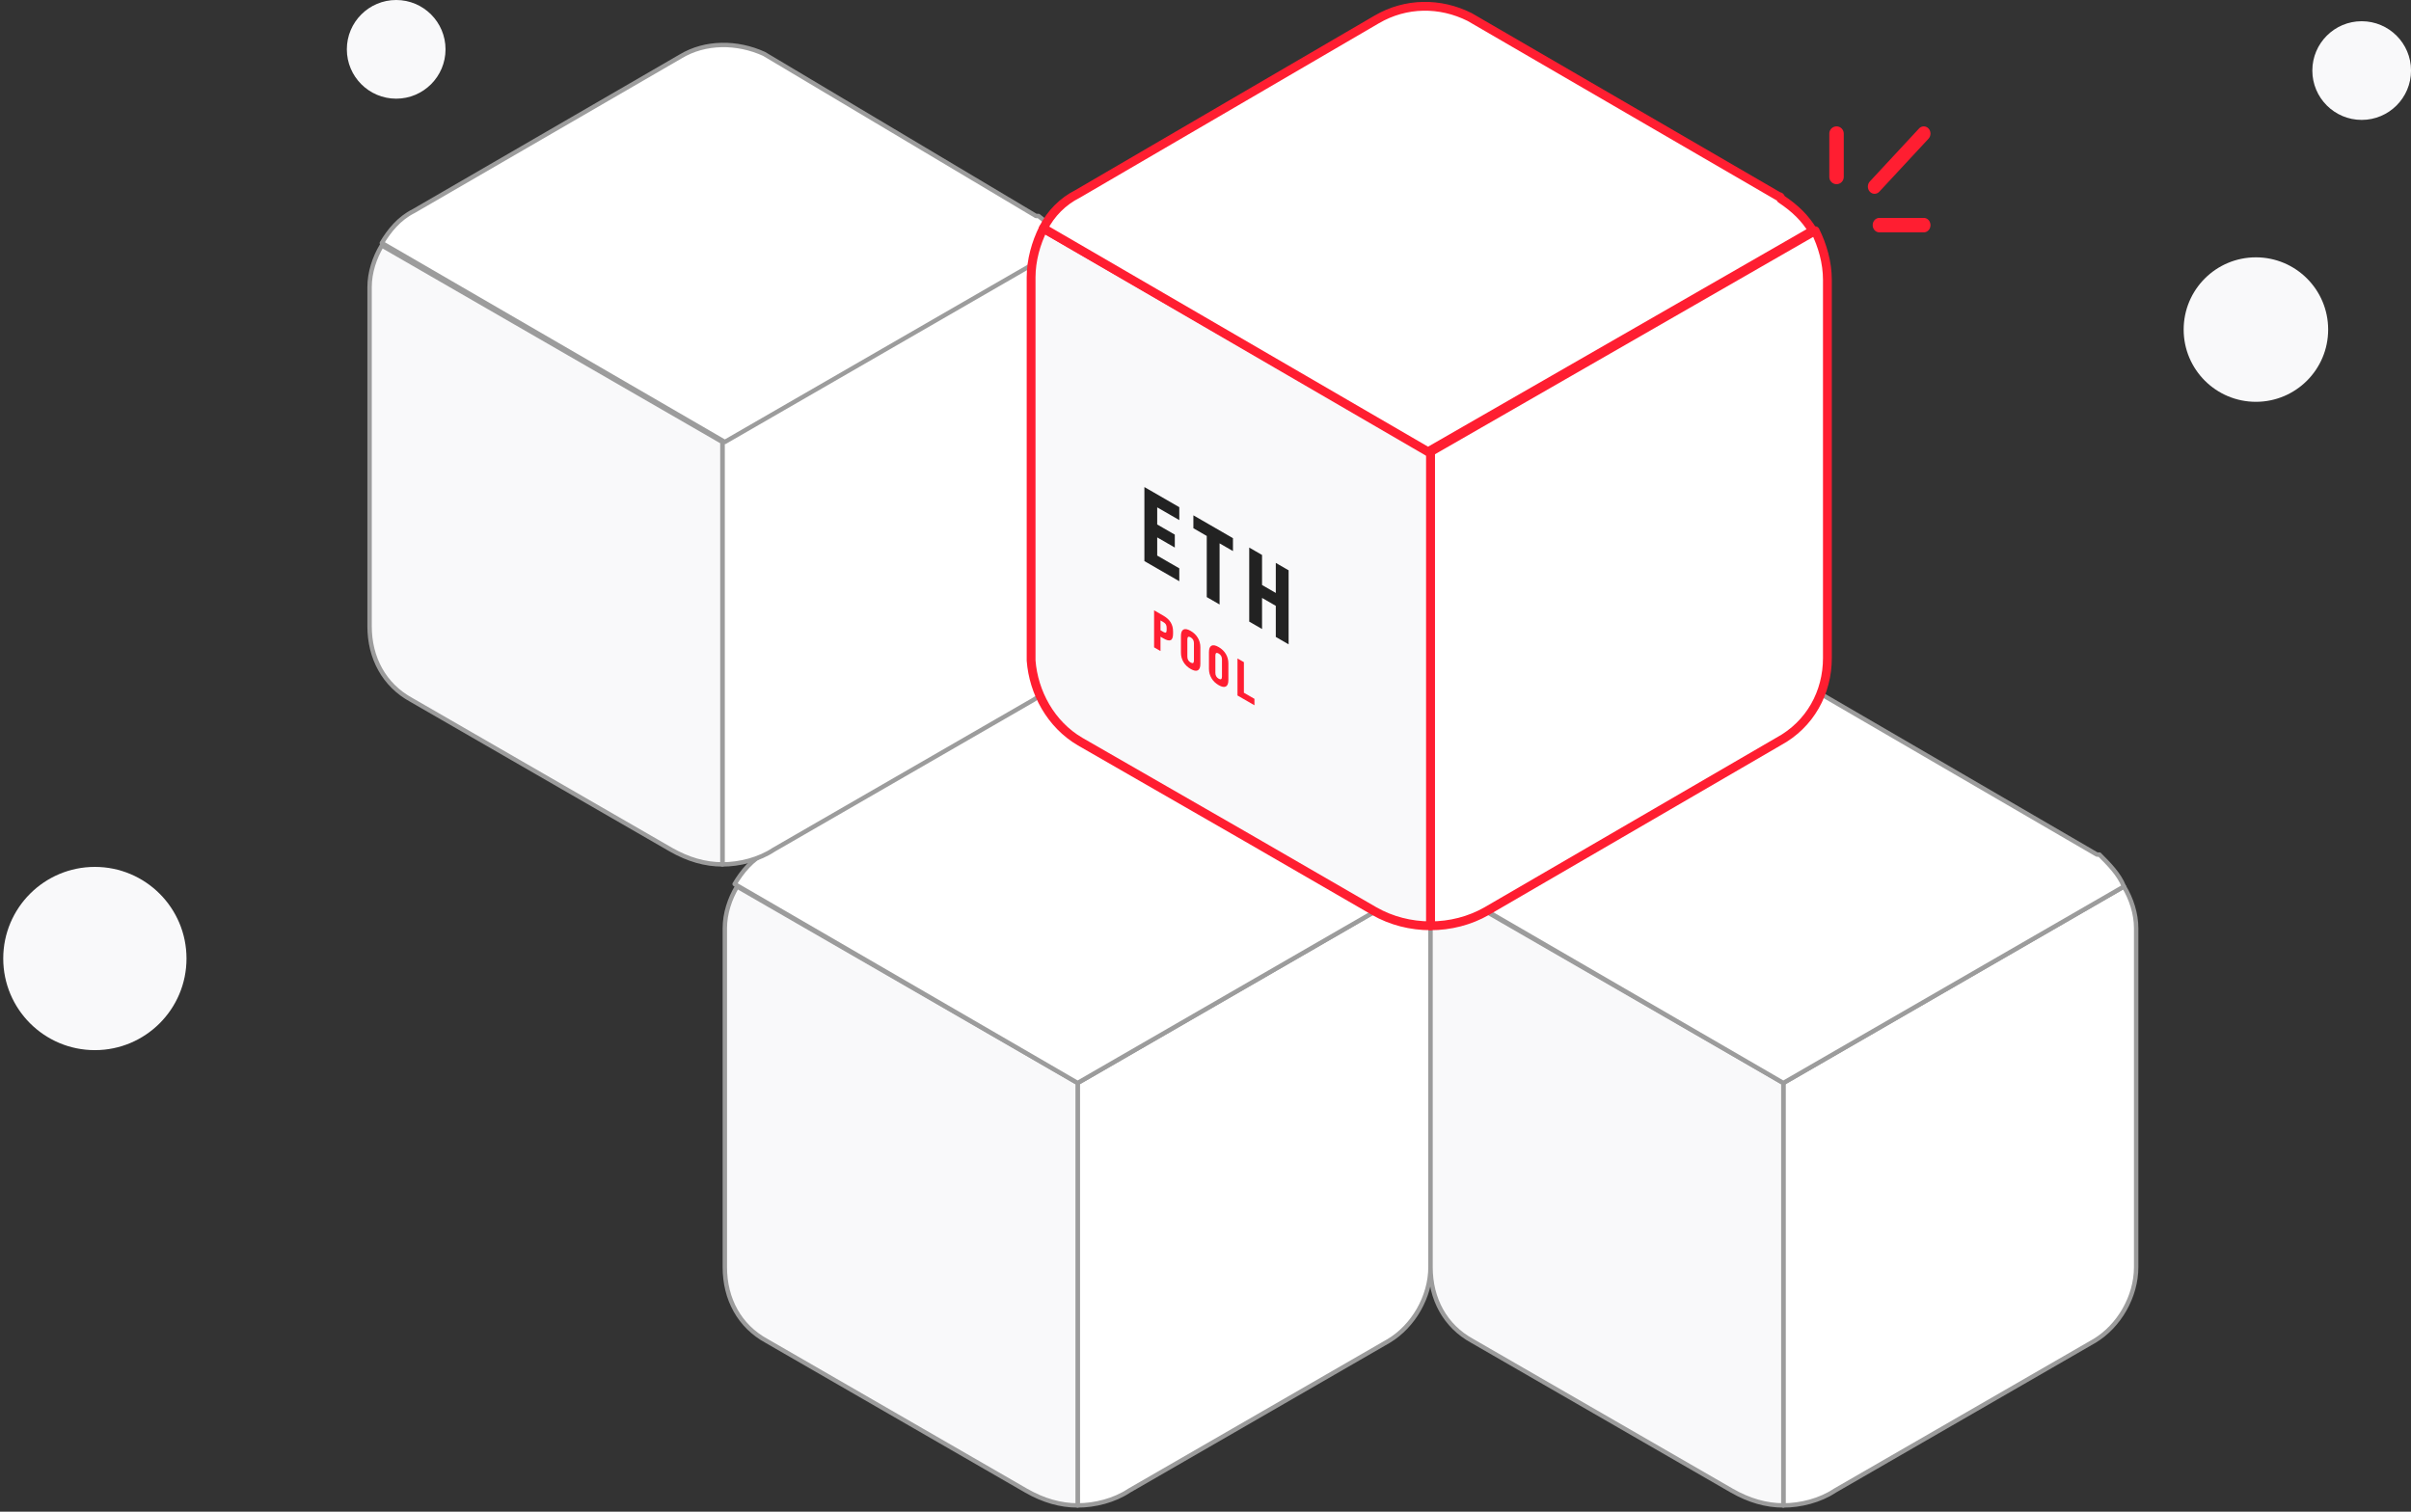 <svg width="547" height="343" viewBox="0 0 547 343" fill="none" xmlns="http://www.w3.org/2000/svg">
<rect x="0" y="0" width="547" height="343" fill="#333333" stroke="none"/>
<path d="M511.814 91.173C520.866 91.173 528.205 83.834 528.205 74.781C528.205 65.728 520.866 58.39 511.814 58.39C502.761 58.39 495.422 65.728 495.422 74.781C495.422 83.834 502.761 91.173 511.814 91.173Z" fill="#F9F9FA"/>
<path d="M535.812 27.206C541.994 27.206 547.006 22.194 547.006 16.011C547.006 9.829 541.994 4.817 535.812 4.817C529.629 4.817 524.617 9.829 524.617 16.011C524.617 22.194 529.629 27.206 535.812 27.206Z" fill="#F9F9FA"/>
<path d="M89.886 22.389C96.068 22.389 101.08 17.377 101.08 11.194C101.08 5.012 96.068 0 89.886 0C83.703 0 78.691 5.012 78.691 11.194C78.691 17.377 83.703 22.389 89.886 22.389Z" fill="#F9F9FA"/>
<path d="M21.524 238.281C33.006 238.281 42.313 228.973 42.313 217.492C42.313 206.01 33.006 196.702 21.524 196.702C10.042 196.702 0.734 206.01 0.734 217.492C0.734 228.973 10.042 238.281 21.524 238.281Z" fill="#F9F9FA"/>
<path d="M324.54 210.622V287.528C324.54 294.216 320.649 300.903 315.09 304.247L256.166 338.241C252.83 340.471 248.383 341.585 244.492 341.585V245.732L321.76 201.148C323.428 203.935 324.54 207.279 324.54 210.622Z" fill="white" stroke="#9C9C9C" stroke-miterlimit="10" stroke-linecap="round" stroke-linejoin="round"/>
<path d="M244.497 245.732V341.585C240.606 341.585 236.714 340.471 232.823 338.241L173.899 304.247C167.785 300.903 164.449 294.773 164.449 287.528V210.622C164.449 207.279 165.561 203.935 167.229 201.148L244.497 245.732Z" fill="#F9F9FA" stroke="#9C9C9C" stroke-miterlimit="10" stroke-linecap="round" stroke-linejoin="round"/>
<path d="M321.76 201.149L244.492 245.732L166.668 200.592C168.336 197.805 170.559 195.019 173.894 193.347L234.486 158.238C240.045 154.894 247.271 154.894 253.386 157.68L315.645 193.904C315.645 193.904 315.645 193.904 316.201 193.904C318.425 196.133 320.648 198.362 321.76 201.149Z" fill="white" stroke="#9C9C9C" stroke-miterlimit="10" stroke-linecap="round" stroke-linejoin="round"/>
<path d="M484.645 210.622V287.528C484.645 294.216 480.754 300.903 475.195 304.247L416.271 338.241C412.936 340.471 408.489 341.585 404.598 341.585V245.732L481.866 201.148C483.533 203.935 484.645 207.279 484.645 210.622Z" fill="white" stroke="#9C9C9C" stroke-miterlimit="10" stroke-linecap="round" stroke-linejoin="round"/>
<path d="M404.602 245.732V341.585C400.711 341.585 396.82 340.471 392.929 338.241L334.005 304.247C327.89 300.903 324.555 294.773 324.555 287.528V210.622C324.555 207.279 325.666 203.935 327.334 201.148L404.602 245.732Z" fill="#F9F9FA" stroke="#9C9C9C" stroke-miterlimit="10" stroke-linecap="round" stroke-linejoin="round"/>
<path d="M481.866 201.149L404.598 245.732L326.773 200.592C328.441 197.805 330.665 195.019 334 193.347L394.592 158.238C400.15 154.894 407.377 154.894 413.492 157.68L475.751 193.904C475.751 193.904 475.751 193.904 476.307 193.904C478.53 196.133 480.754 198.362 481.866 201.149Z" fill="white" stroke="#9C9C9C" stroke-miterlimit="10" stroke-linecap="round" stroke-linejoin="round"/>
<path d="M243.938 65.171V142.076C243.938 148.764 240.047 155.451 234.488 158.795L175.564 192.79C172.229 195.019 167.782 196.133 163.891 196.133V100.28L241.159 55.697C243.382 58.483 243.938 61.827 243.938 65.171Z" fill="white" stroke="#9C9C9C" stroke-miterlimit="10" stroke-linecap="round" stroke-linejoin="round"/>
<path d="M163.895 100.28V196.133C160.004 196.133 156.113 195.019 152.222 192.79L93.298 158.795C87.183 155.451 83.848 149.321 83.848 142.076V65.171C83.848 61.827 84.959 58.483 86.627 55.697L163.895 100.28Z" fill="#F9F9FA" stroke="#9C9C9C" stroke-miterlimit="10" stroke-linecap="round" stroke-linejoin="round"/>
<path d="M241.721 55.696L164.453 100.279L86.629 55.138C88.297 52.352 90.52 49.565 93.855 47.894L154.447 12.784C160.006 9.441 167.232 9.441 173.347 12.227L235.051 49.008C235.051 49.008 235.051 49.008 235.606 49.008C237.83 50.68 240.053 52.909 241.721 55.696Z" fill="white" stroke="#9C9C9C" stroke-miterlimit="10" stroke-linecap="round" stroke-linejoin="round"/>
<path d="M414.593 63.498V149.321C414.593 157.123 410.701 164.367 403.475 168.269L337.324 206.721C333.433 208.951 328.986 210.065 324.539 210.065V102.508L411.813 52.352C413.481 55.696 414.593 59.597 414.593 63.498Z" fill="white" stroke="#FF1E31" stroke-width="2" stroke-miterlimit="10" stroke-linecap="round" stroke-linejoin="round"/>
<path d="M324.543 102.508V170.498V210.065C320.096 210.065 315.649 208.95 311.758 206.721L282.852 190.003L245.051 168.268C238.381 164.367 234.489 157.123 233.934 149.878V62.941C233.934 59.04 235.045 55.139 236.713 51.795L324.543 102.508Z" fill="#F9F9FA" stroke="#FF1E31" stroke-width="2" stroke-miterlimit="10" stroke-linecap="round" stroke-linejoin="round"/>
<path d="M411.263 52.352L323.989 102.508L236.715 51.795C238.383 48.452 241.162 45.665 244.497 43.993L312.315 4.426C318.986 0.525 326.768 0.525 333.439 3.868L403.481 44.55C403.481 44.55 404.037 44.55 404.037 45.108C407.372 47.337 409.595 49.566 411.263 52.352Z" fill="white" stroke="#FF1E31" stroke-width="2" stroke-miterlimit="10" stroke-linecap="round" stroke-linejoin="round"/>
<path d="M267.554 131.884L259.636 127.312V110.512L267.554 115.084V118.012L262.545 115.12V119.008L266.536 121.312V124.24L262.545 121.936V126.064L267.554 128.956V131.884ZM276.695 137.161L273.786 135.481V121.609L270.751 119.857V116.929L279.73 122.113V125.041L276.695 123.289V137.161ZM286.33 142.724L283.42 141.044V124.244L286.33 125.924V132.74L289.448 134.54V127.724L292.357 129.404V146.204L289.448 144.524V137.468L286.33 135.668V142.724Z" fill="#222222"/>
<path d="M263.292 147.724L261.837 146.884V138.484L263.978 139.72C264.712 140.144 265.256 140.65 265.61 141.238C265.963 141.818 266.14 142.5 266.14 143.284V143.788C266.14 144.58 265.963 145.066 265.61 145.246C265.256 145.418 264.712 145.292 263.978 144.868L263.292 144.472V147.724ZM263.292 140.788V143.008L263.978 143.404C264.227 143.548 264.408 143.584 264.518 143.512C264.629 143.44 264.685 143.252 264.685 142.948V142.444C264.685 142.14 264.629 141.892 264.518 141.7C264.408 141.5 264.227 141.328 263.978 141.184L263.292 140.788ZM267.928 148.096V144.304C267.928 143.536 268.118 143.05 268.499 142.846C268.88 142.642 269.424 142.744 270.131 143.152C270.838 143.56 271.382 144.086 271.763 144.73C272.144 145.374 272.334 146.08 272.334 146.848V150.64C272.334 151.408 272.144 151.894 271.763 152.098C271.382 152.302 270.838 152.2 270.131 151.792C269.424 151.384 268.88 150.858 268.499 150.214C268.118 149.57 267.928 148.864 267.928 148.096ZM270.879 149.86V145.948C270.879 145.348 270.63 144.904 270.131 144.616C269.632 144.328 269.383 144.484 269.383 145.084V148.996C269.383 149.596 269.632 150.04 270.131 150.328C270.63 150.616 270.879 150.46 270.879 149.86ZM274.285 151.766V147.974C274.285 147.206 274.475 146.72 274.857 146.516C275.238 146.312 275.781 146.414 276.488 146.822C277.195 147.23 277.739 147.756 278.12 148.4C278.501 149.044 278.691 149.75 278.691 150.518V154.31C278.691 155.078 278.501 155.564 278.12 155.768C277.739 155.972 277.195 155.87 276.488 155.462C275.781 155.054 275.238 154.528 274.857 153.884C274.475 153.24 274.285 152.534 274.285 151.766ZM277.236 153.53V149.618C277.236 149.018 276.987 148.574 276.488 148.286C275.989 147.998 275.74 148.154 275.74 148.754V152.666C275.74 153.266 275.989 153.71 276.488 153.998C276.987 154.286 277.236 154.13 277.236 153.53ZM284.602 160.027L280.756 157.807V149.407L282.211 150.247V157.183L284.602 158.563V160.027Z" fill="#FF1E31"/>
<path fill-rule="evenodd" clip-rule="evenodd" d="M416.667 28.674C417.573 28.674 418.307 29.408 418.307 30.313V40.151C418.307 41.057 417.573 41.791 416.667 41.791C415.761 41.791 415.027 41.057 415.027 40.151V30.313C415.027 29.408 415.761 28.674 416.667 28.674Z" fill="#FF1E31"/>
<path fill-rule="evenodd" clip-rule="evenodd" d="M437.538 29.154C438.133 29.794 438.133 30.832 437.538 31.473L426.373 43.497C425.778 44.138 424.814 44.138 424.219 43.497C423.625 42.857 423.625 41.819 424.219 41.178L435.385 29.154C435.98 28.514 436.944 28.514 437.538 29.154Z" fill="#FF1E31"/>
<path fill-rule="evenodd" clip-rule="evenodd" d="M424.867 51.083C424.867 50.178 425.545 49.443 426.381 49.443H436.471C437.307 49.443 437.985 50.178 437.985 51.083C437.985 51.989 437.307 52.723 436.471 52.723H426.381C425.545 52.723 424.867 51.989 424.867 51.083Z" fill="#FF1E31"/>
</svg>
